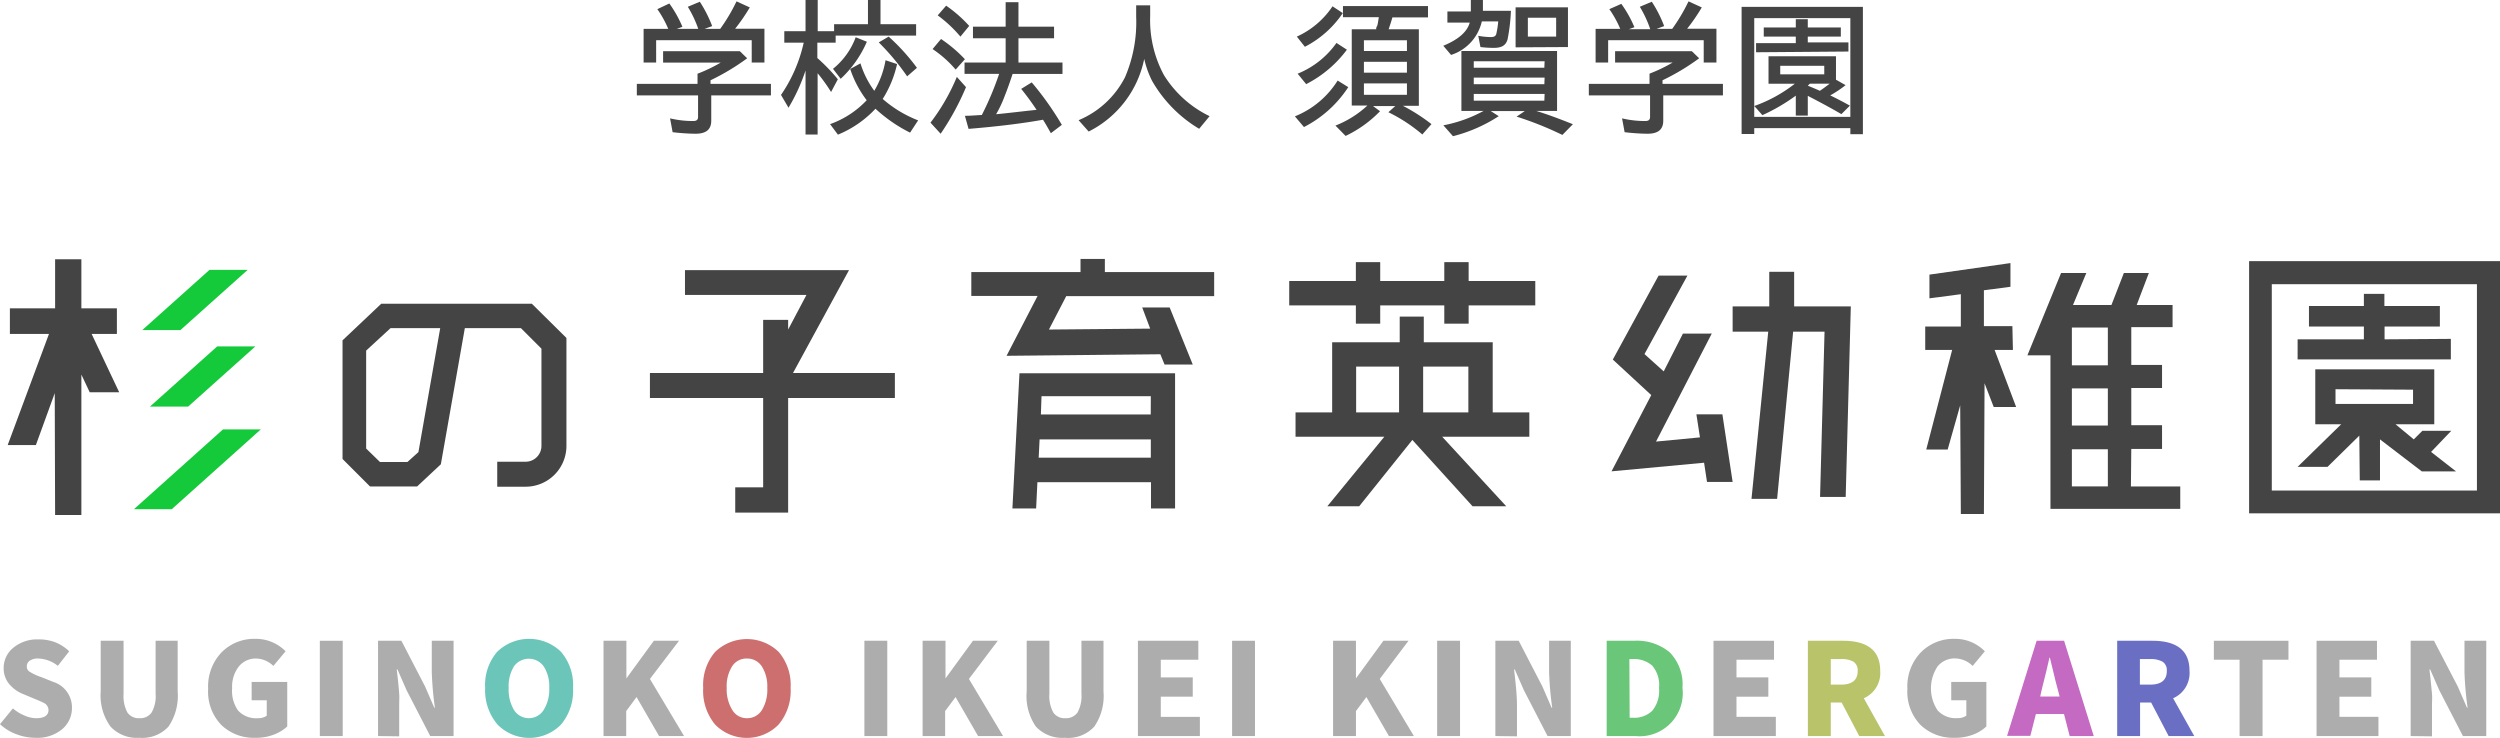 <svg xmlns="http://www.w3.org/2000/svg" viewBox="0 0 273.11 80.6"><defs><style>.cls-1{fill:#444;}.cls-2{fill:#14c93a;}.cls-3{fill:#adadad;}.cls-4{fill:#6bc6b9;}.cls-5{fill:#ce6f6f;}.cls-6{fill:#6ac679;}.cls-7{fill:#b9c46a;}.cls-8{fill:#c46ac2;}.cls-9{fill:#6a6fc4;}</style></defs><title>logo</title><g id="レイヤー_2" data-name="レイヤー 2"><g id="レイヤー_2-2" data-name="レイヤー 2"><g id="logo"><polygon class="cls-1" points="12.77 36.48 10.01 36.48 13.02 42.85 9.8 42.85 8.89 40.92 8.89 56.26 6.02 56.26 5.98 42.95 3.92 48.62 0.84 48.62 5.35 36.48 1.08 36.48 1.08 33.68 6.02 33.68 6.02 28.32 8.89 28.32 8.89 33.68 12.77 33.68 12.77 36.48"/><path class="cls-2" d="M24.36,46.91l-9.73,8.72h4.13l9.73-8.72Zm2.7-17.43H22.89l-7.35,6.58h4.17ZM16.38,44.42h4.17l7.35-6.58H23.73Z"/><path class="cls-1" d="M59.15,48.69V38.09l-2.24-2.24H50.78L48.16,50.72l-2.59,2.42H40.42l-3-3V37.18l4.23-4H58.1l3.78,3.74V48.69a4.46,4.46,0,0,1-4.48,4.48H54.32V50.44H57.4A1.73,1.73,0,0,0,59.15,48.69Zm-13.44.7,2.38-13.54H42.66L40,38.3V49l1.51,1.47h3Z"/><path class="cls-1" d="M97.76,40.75v2.73H86.1V56H80.32V53.24h3.05V43.48H71V40.75H83.37V34.94H86.1V36l2-3.78H74.83V29.51H92.75L86.63,40.75Z"/><path class="cls-1" d="M116.48,32.35,114.59,36l11.06-.1-.87-2.31h3l2.52,6.23h-3.08l-.46-1.12-16.8.17,3.39-6.54h-7.24V29.72h11.93V28.29h2.66v1.43h11.94v2.63Zm-5.88,23.2.77-14.77h17V55.55h-2.63V52.68H113.33l-.14,2.87ZM113.47,50h12.25V48H113.57Zm12.25-6.72H113.78l-.07,2h12Z"/><path class="cls-1" d="M160.44,30.7h7.28v2.66h-7.28v2h-2.66v-2h-7v2h-2.66v-2h-7.28V30.7h7.28V28.64h2.66V30.7h7V28.64h2.66Zm2.63,6.69v7.66h4v2.66h-9.52l7,7.6h-3.68l-6.58-7.25-5.81,7.25H145l6.23-7.6h-9.7V45.05h4V37.39h7.38v-2.8h2.63v2.8Zm-14.92,2.66v5h4.69v-5Zm12.26,0h-4.94v5h4.94Z"/><path class="cls-1" d="M185.32,45.26h2.84l1.12,7.39h-2.8l-.32-2.1-10.11.94,4.34-8.33-4.2-3.88,5-9.17h3.15l-4.69,8.57,2.1,1.89,2.1-4.13H187l-6.09,11.8,4.8-.46ZM196,33.47h6.19l-.56,20.82h-2.8l.49-18.06h-3.43L194.14,54.5h-2.8l1.83-18.27h-3.89V33.47h4V29.69H196Z"/><path class="cls-1" d="M219.9,38.23h-2l2.35,6.23h-2.45l-1-2.59-.07,14.28h-2.52l-.07-11.87-1.37,4.83h-2.34l2.83-10.88h-2.94V35.67h3.89V32.14l-3.43.45V30l8.85-1.26v2.59l-2.9.38v3.92h3.11Zm12.89,14.91h5.39v2.45H224V38.82h-2.52l3.68-9h2.76l-1.46,3.5h4.2l1.36-3.5h2.73l-1.33,3.5h3.92v2.42h-4.51v4.13h3.36v2.52h-3.36v4.06h3.36v2.59h-3.36Zm-2.52-13.23V35.78h-3.93v4.13Zm0,6.58V42.43h-3.93v4.06Zm-3.93,2.59v4.06h3.93V49.08Z"/><path class="cls-1" d="M245.7,28.53h27.41V56.08H245.7Zm24.89,25.06V31.05H248.18V53.59Zm-12.85-6L254.27,51H251l4.76-4.65h-2.83v-6h13v6h-4.23L263.69,48l.94-.94h3.16l-2.21,2.31,2.73,2.13h-3.74L260,48v4.48h-2.21Zm10-10.57v2.24H251V37.07h7.24v-1.4h-6V33.43h6V32.1h2.24v1.33h6.06v2.24H260.5v1.4Zm-12.6,5.5v1.61h8.47V42.57Z"/><path class="cls-1" d="M77.7,10.42v2.77c0,1-.61,1.42-1.73,1.42a22.63,22.63,0,0,1-2.49-.17l-.28-1.51a10.71,10.71,0,0,0,2.55.29c.35,0,.51-.14.51-.46V10.42H69.57V9.16H76.2V8.05L76.34,8a16.91,16.91,0,0,0,2.39-1.16H72.44V5.59h8.38l.8.78a24.78,24.78,0,0,1-4,2.4v.39h6.6v1.26ZM73,3.15A11.41,11.41,0,0,0,71.81,1L73.12.38a12.87,12.87,0,0,1,1.43,2.55l-.61.22h2.34A12.43,12.43,0,0,0,75.14.74L76.45.19A13.73,13.73,0,0,1,77.8,2.85l-.82.3h1.7a19.51,19.51,0,0,0,1.78-3l1.45.66a20.83,20.83,0,0,1-1.6,2.33h3.2V6.83H82.12V4.39H71.68V6.83H70.31V3.15Z"/><path class="cls-1" d="M90.79,10.05A18.73,18.73,0,0,0,89.32,8v6.7H88v-7a20.25,20.25,0,0,1-1.86,4.07l-.82-1.4A16.32,16.32,0,0,0,87.8,4.66H85.68V3.41H88V0h1.33V3.41h1.79V2.64h3.7V0h1.37V2.64h3.89V3.89H91.29v.77h-2V6.34a19.82,19.82,0,0,1,2.24,2.32Zm8.63,4.44a16.28,16.28,0,0,1-3.78-2.61,11.69,11.69,0,0,1-4.1,2.83l-.86-1.15a10.14,10.14,0,0,0,4-2.61,11.72,11.72,0,0,1-1.8-3.41L94,6.92a10.08,10.08,0,0,0,1.51,3,9.67,9.67,0,0,0,1.23-3.34L98,7a12,12,0,0,1-1.57,3.81,13,13,0,0,0,3.87,2.34ZM91,7.52a8,8,0,0,0,2.48-3.45l1.22.49a12.05,12.05,0,0,1-2.86,4.05Zm8.1.82A26.21,26.21,0,0,0,96,4.63L97.08,4a22.2,22.2,0,0,1,3.09,3.41Z"/><path class="cls-1" d="M101.65,13.4a22.09,22.09,0,0,0,2.88-5l1,1.12a28.57,28.57,0,0,1-2.77,5.09Zm2.75-5.8a12.38,12.38,0,0,0-2.52-2.24l.92-1.1a15.09,15.09,0,0,1,2.61,2.21ZM104.92,4a14.21,14.21,0,0,0-2.48-2.32l.92-1.06a14.53,14.53,0,0,1,2.52,2.21Zm8.32,8c-.48-.72-1-1.45-1.68-2.29L112.71,9A33.32,33.32,0,0,1,116,13.64l-1.2.91c-.4-.72-.67-1.18-.86-1.47-2.21.4-4.88.73-8.13,1l-.4-1.43c.59,0,1.16-.05,1.85-.09a33.32,33.32,0,0,0,1.89-4.49h-3.78V6.83h4.49V4.18h-3.57V2.91h3.57V.24h1.4V2.91h3.89V4.18h-3.89V6.83h4.81V8.08h-5.45c-.28.85-.56,1.65-.86,2.4a12.84,12.84,0,0,1-.94,2C110.29,12.34,111.77,12.15,113.24,12Z"/><path class="cls-1" d="M131,14.07a14.46,14.46,0,0,1-5.15-5.25A10.31,10.31,0,0,1,125,6.43a11.4,11.4,0,0,1-6.07,7.94l-1.1-1.24a10,10,0,0,0,5.07-4.69,15.25,15.25,0,0,0,1.22-6.62V.58h1.53V1.76a12.65,12.65,0,0,0,1.49,6.42,12,12,0,0,0,5,4.51Z"/><path class="cls-1" d="M141.46,12.71a9.83,9.83,0,0,0,4.67-3.91l1.16.72a12.64,12.64,0,0,1-4.84,4.36ZM141.67,4a9.27,9.27,0,0,0,3.9-3.31l1.12.74a11.1,11.1,0,0,1-4.14,3.68Zm.09,4.05A9.58,9.58,0,0,0,146,4.69l1.14.74a12.73,12.73,0,0,1-4.45,3.76Zm4.13,5.67a11.08,11.08,0,0,0,3.49-2.19h-1.71V3.2h2.67c0-.09,0-.21.08-.32s.13-.54.21-1h-3.92V.66H156V1.9h-3.89c-.11.41-.25.82-.41,1.3H155v8.36h-1.74a20.18,20.18,0,0,1,3.12,2l-1,1.13a17.62,17.62,0,0,0-3.71-2.43l.75-.67H150l.76.56A13,13,0,0,1,147,14.85ZM153.7,4.4H149V5.57h4.7Zm0,2.35H149V7.94h4.7Zm0,2.36H149v1.25h4.7Z"/><path class="cls-1" d="M163.17,5.23a12.36,12.36,0,0,1-1.44-.09l-.24-1.23a7.72,7.72,0,0,0,1.38.14c.35,0,.53-.11.59-.34a9.35,9.35,0,0,0,.21-1.37h-1.79A5,5,0,0,1,158.52,6l-.85-1c1.71-.71,2.61-1.54,2.89-2.53h-2.44V1.25h2.56V0H162V1.18h3.06a20.05,20.05,0,0,1-.37,3.13C164.49,5,164,5.23,163.17,5.23Zm-5.49,8.46a15.09,15.09,0,0,0,4.39-1.57h-2.42V5.57H170.1v6.55h-2.27c1.15.35,2.45.83,4,1.45l-1.15,1.17a37,37,0,0,0-5-2l.9-.61h-3.73l.88.56a16.64,16.64,0,0,1-5,2.19Zm11.06-7H161V7.4h7.71Zm0,1.79H161v.72h7.71Zm0,1.78H161V11h7.71Zm-3.17-5.09V.8h5.72V5.14ZM170,1.94h-3.09V4H170Z"/><path class="cls-1" d="M181.7,10.42v2.77c0,1-.61,1.42-1.73,1.42a22.63,22.63,0,0,1-2.49-.17l-.28-1.51a10.71,10.71,0,0,0,2.55.29c.35,0,.51-.14.51-.46V10.42h-6.69V9.16h6.63V8.05l.14-.06a16.91,16.91,0,0,0,2.39-1.16h-6.29V5.59h8.38l.8.78a24.78,24.78,0,0,1-4,2.4v.39h6.6v1.26ZM177,3.15A11.41,11.41,0,0,0,175.81,1l1.31-.58a12.87,12.87,0,0,1,1.43,2.55l-.61.22h2.34A12.43,12.43,0,0,0,179.14.74l1.31-.55a13.73,13.73,0,0,1,1.35,2.66l-.82.3h1.7a19.51,19.51,0,0,0,1.78-3l1.45.66a20.83,20.83,0,0,1-1.6,2.33h3.2V6.83h-1.39V4.39H175.68V6.83h-1.37V3.15Z"/><path class="cls-1" d="M202.14,14.66V14h-10.5v.64h-1.38V.75h13.25V14.66Zm0-12.68h-10.5V12.77h10.5Zm-1.57,6.73,1.05.59a12,12,0,0,1-1.68,1.12c.76.37,1.43.72,2.15,1.12l-.93.93c-1.12-.66-2.32-1.3-3.67-2v2.16h-1.31V10.45a20.27,20.27,0,0,1-3.65,2.13l-.88-1a15.76,15.76,0,0,0,4.42-2.43H193.2v-3h7.37Zm-8.73-3v-1h4.34V4h-3.5V3h3.5V2.1h1.31V3h3.61V4h-3.61v.63h4.44v1Zm7.45,1.48h-4.81v.93h4.81Zm-1.8,2.17c.36.15.79.32,1.32.56.33-.22.69-.48,1.07-.78h-2.16Z"/><path class="cls-3" d="M3.9,80.6a5.76,5.76,0,0,1-2.08-.38A5.31,5.31,0,0,1,0,79.11l1.41-1.72a4.58,4.58,0,0,0,1.25.77,3.25,3.25,0,0,0,1.29.3c.9,0,1.35-.31,1.35-.92a.91.91,0,0,0-.6-.79c-.11-.06-.39-.19-.86-.38L2.5,75.81A3.79,3.79,0,0,1,1,74.72,2.67,2.67,0,0,1,.4,73a2.83,2.83,0,0,1,1.06-2.24,4.07,4.07,0,0,1,2.71-.91A5.08,5.08,0,0,1,6,70.15a4.79,4.79,0,0,1,1.56,1L6.32,72.74a3.59,3.59,0,0,0-2.15-.8,1.54,1.54,0,0,0-.91.23.74.74,0,0,0-.33.64.64.64,0,0,0,.32.58,6.09,6.09,0,0,0,1.08.52l.18.06,1.3.52a2.92,2.92,0,0,1,2.05,2.86,3,3,0,0,1-1.07,2.31A4.22,4.22,0,0,1,3.9,80.6Z"/><path class="cls-3" d="M15.24,80.6a3.93,3.93,0,0,1-3.17-1.23A5.82,5.82,0,0,1,11,75.52V70H13.5v5.78a3.82,3.82,0,0,0,.42,2.06,1.5,1.5,0,0,0,1.32.62,1.51,1.51,0,0,0,1.32-.62A3.62,3.62,0,0,0,17,75.78V70h2.41v5.52a6,6,0,0,1-1,3.85A3.88,3.88,0,0,1,15.24,80.6Z"/><path class="cls-3" d="M27.9,80.6a5.11,5.11,0,0,1-3.71-1.39,5.22,5.22,0,0,1-1.45-3.95,5.39,5.39,0,0,1,1.47-4,5,5,0,0,1,3.65-1.47,4.56,4.56,0,0,1,3.34,1.36l-1.34,1.6A2.76,2.76,0,0,0,28,71.94a2.37,2.37,0,0,0-1.91.87,3.57,3.57,0,0,0-.73,2.37A3.71,3.71,0,0,0,26,77.61a2.65,2.65,0,0,0,2.14.85,1.66,1.66,0,0,0,1-.27V76.5H27.49v-2h3.89v4.86a4.53,4.53,0,0,1-1.51.91A5.38,5.38,0,0,1,27.9,80.6Z"/><path class="cls-3" d="M34.94,80.41V70h2.5V80.41Z"/><path class="cls-3" d="M41.3,80.41V70h2.55l2.59,5,1,2.31h.07a36.22,36.22,0,0,1-.34-3.86V70h2.38V80.41H47l-2.58-5-1-2.28h-.07c0,.16.06.54.12,1.13s.11,1.1.14,1.53,0,.82,0,1.19v3.46Z"/><path class="cls-4" d="M53,75.15a5.56,5.56,0,0,1,1.3-3.93,5,5,0,0,1,7,0,5.56,5.56,0,0,1,1.3,3.93,5.71,5.71,0,0,1-1.31,4,4.85,4.85,0,0,1-6.94,0A5.76,5.76,0,0,1,53,75.15Zm7,0a4,4,0,0,0-.61-2.36,2,2,0,0,0-3.24,0,4.14,4.14,0,0,0-.58,2.36,4.34,4.34,0,0,0,.58,2.41,1.91,1.91,0,0,0,3.24,0A4.18,4.18,0,0,0,60,75.15Z"/><path class="cls-3" d="M65.93,80.41V70h2.5v4.11h0l3-4.11h2.75L71,74.17l3.73,6.24H72l-2.46-4.26-1.13,1.53v2.73Z"/><path class="cls-5" d="M76.82,75.15a5.56,5.56,0,0,1,1.3-3.93,5,5,0,0,1,6.95,0,5.56,5.56,0,0,1,1.3,3.93,5.71,5.71,0,0,1-1.31,4,4.85,4.85,0,0,1-6.94,0A5.76,5.76,0,0,1,76.82,75.15Zm7,0a4.06,4.06,0,0,0-.6-2.36,1.91,1.91,0,0,0-1.63-.85,1.85,1.85,0,0,0-1.61.85,4.06,4.06,0,0,0-.59,2.36A4.26,4.26,0,0,0,80,77.56a1.83,1.83,0,0,0,1.61.9,1.88,1.88,0,0,0,1.63-.9A4.26,4.26,0,0,0,83.82,75.15Z"/><path class="cls-3" d="M94.43,80.41V70h2.5V80.41Z"/><path class="cls-3" d="M100.79,80.41V70h2.5v4.11h0l3-4.11H109l-3.15,4.17,3.73,6.24h-2.73l-2.46-4.26-1.14,1.53v2.73Z"/><path class="cls-3" d="M116.33,80.6a3.94,3.94,0,0,1-3.17-1.23,5.88,5.88,0,0,1-1-3.85V70h2.48v5.78a3.72,3.72,0,0,0,.43,2.06,1.48,1.48,0,0,0,1.31.62,1.54,1.54,0,0,0,1.33-.62,3.72,3.72,0,0,0,.43-2.06V70h2.41v5.52a5.94,5.94,0,0,1-1,3.85A3.88,3.88,0,0,1,116.33,80.6Z"/><path class="cls-3" d="M124.31,80.41V70h6.6v2.07h-4.1V74h3.49v2.11h-3.49v2.2h4.27v2.1Z"/><path class="cls-3" d="M134.6,80.41V70h2.5V80.41Z"/><path class="cls-3" d="M145.63,80.41V70h2.5v4.11h0l3-4.11h2.74l-3.14,4.17,3.73,6.24h-2.73l-2.46-4.26-1.14,1.53v2.73Z"/><path class="cls-3" d="M157,80.41V70h2.5V80.41Z"/><path class="cls-3" d="M163.36,80.41V70h2.55l2.59,5,1,2.31h.07a36.22,36.22,0,0,1-.34-3.86V70h2.37V80.41h-2.54l-2.58-5-1-2.28h-.07c0,.16.06.54.12,1.13s.11,1.1.14,1.53.05.82.05,1.19v3.46Z"/><path class="cls-6" d="M175.52,80.41V70h3a5.58,5.58,0,0,1,3.88,1.26,5,5,0,0,1,1.4,3.89,4.71,4.71,0,0,1-5.14,5.26Zm2.51-2h.34a2.87,2.87,0,0,0,2.12-.75,3.44,3.44,0,0,0,.75-2.5,3.26,3.26,0,0,0-.75-2.45,3,3,0,0,0-2.12-.71H178Z"/><path class="cls-3" d="M187.19,80.41V70h6.61v2.07h-4.1V74h3.48v2.11H189.7v2.2H194v2.1Z"/><path class="cls-7" d="M205.92,80.41h-2.81l-1.92-3.66H200v3.66h-2.5V70h3.83c2.72,0,4.07,1.09,4.07,3.28a3,3,0,0,1-1.79,3ZM200,72v2.79h1.12c1.22,0,1.82-.5,1.82-1.49a1.13,1.13,0,0,0-.44-1A2.63,2.63,0,0,0,201.1,72Z"/><path class="cls-3" d="M213.54,80.6a5.15,5.15,0,0,1-3.72-1.39,5.22,5.22,0,0,1-1.45-3.95,5.36,5.36,0,0,1,1.48-4,5,5,0,0,1,3.65-1.47,4.53,4.53,0,0,1,3.33,1.36l-1.33,1.6a2.8,2.8,0,0,0-1.92-.82,2.39,2.39,0,0,0-1.91.87,4.33,4.33,0,0,0,0,4.8,2.63,2.63,0,0,0,2.14.85,1.61,1.61,0,0,0,1-.27V76.5h-1.65v-2H217v4.86a4.38,4.38,0,0,1-1.5.91A5.42,5.42,0,0,1,213.54,80.6Z"/><path class="cls-8" d="M226.1,80.41,225.48,78h-3.07l-.61,2.39h-2.54L222.49,70h3l3.24,10.41Zm-3.22-4.32H225l-.23-.89c-.11-.36-.25-.93-.43-1.7s-.31-1.32-.4-1.65h-.05c-.18.83-.45,1.94-.81,3.35Z"/><path class="cls-9" d="M239.71,80.41h-2.8L235,76.75h-1.21v3.66h-2.5V70h3.83c2.72,0,4.07,1.09,4.07,3.28a3,3,0,0,1-1.79,3ZM233.77,72v2.79h1.13c1.21,0,1.81-.5,1.81-1.49a1.11,1.11,0,0,0-.44-1A2.59,2.59,0,0,0,234.9,72Z"/><path class="cls-3" d="M244.66,80.41V72.07h-2.81V70H250v2.07h-2.83v8.34Z"/><path class="cls-3" d="M253.07,80.41V70h6.6v2.07h-4.1V74h3.48v2.11h-3.48v2.2h4.26v2.1Z"/><path class="cls-3" d="M263.35,80.41V70h2.55l2.6,5,1,2.31h.07a36.22,36.22,0,0,1-.34-3.86V70h2.38V80.41h-2.55l-2.58-5-1-2.28h-.07c0,.16.06.54.12,1.13s.11,1.1.15,1.53,0,.82,0,1.19v3.46Z"/></g></g></g></svg>